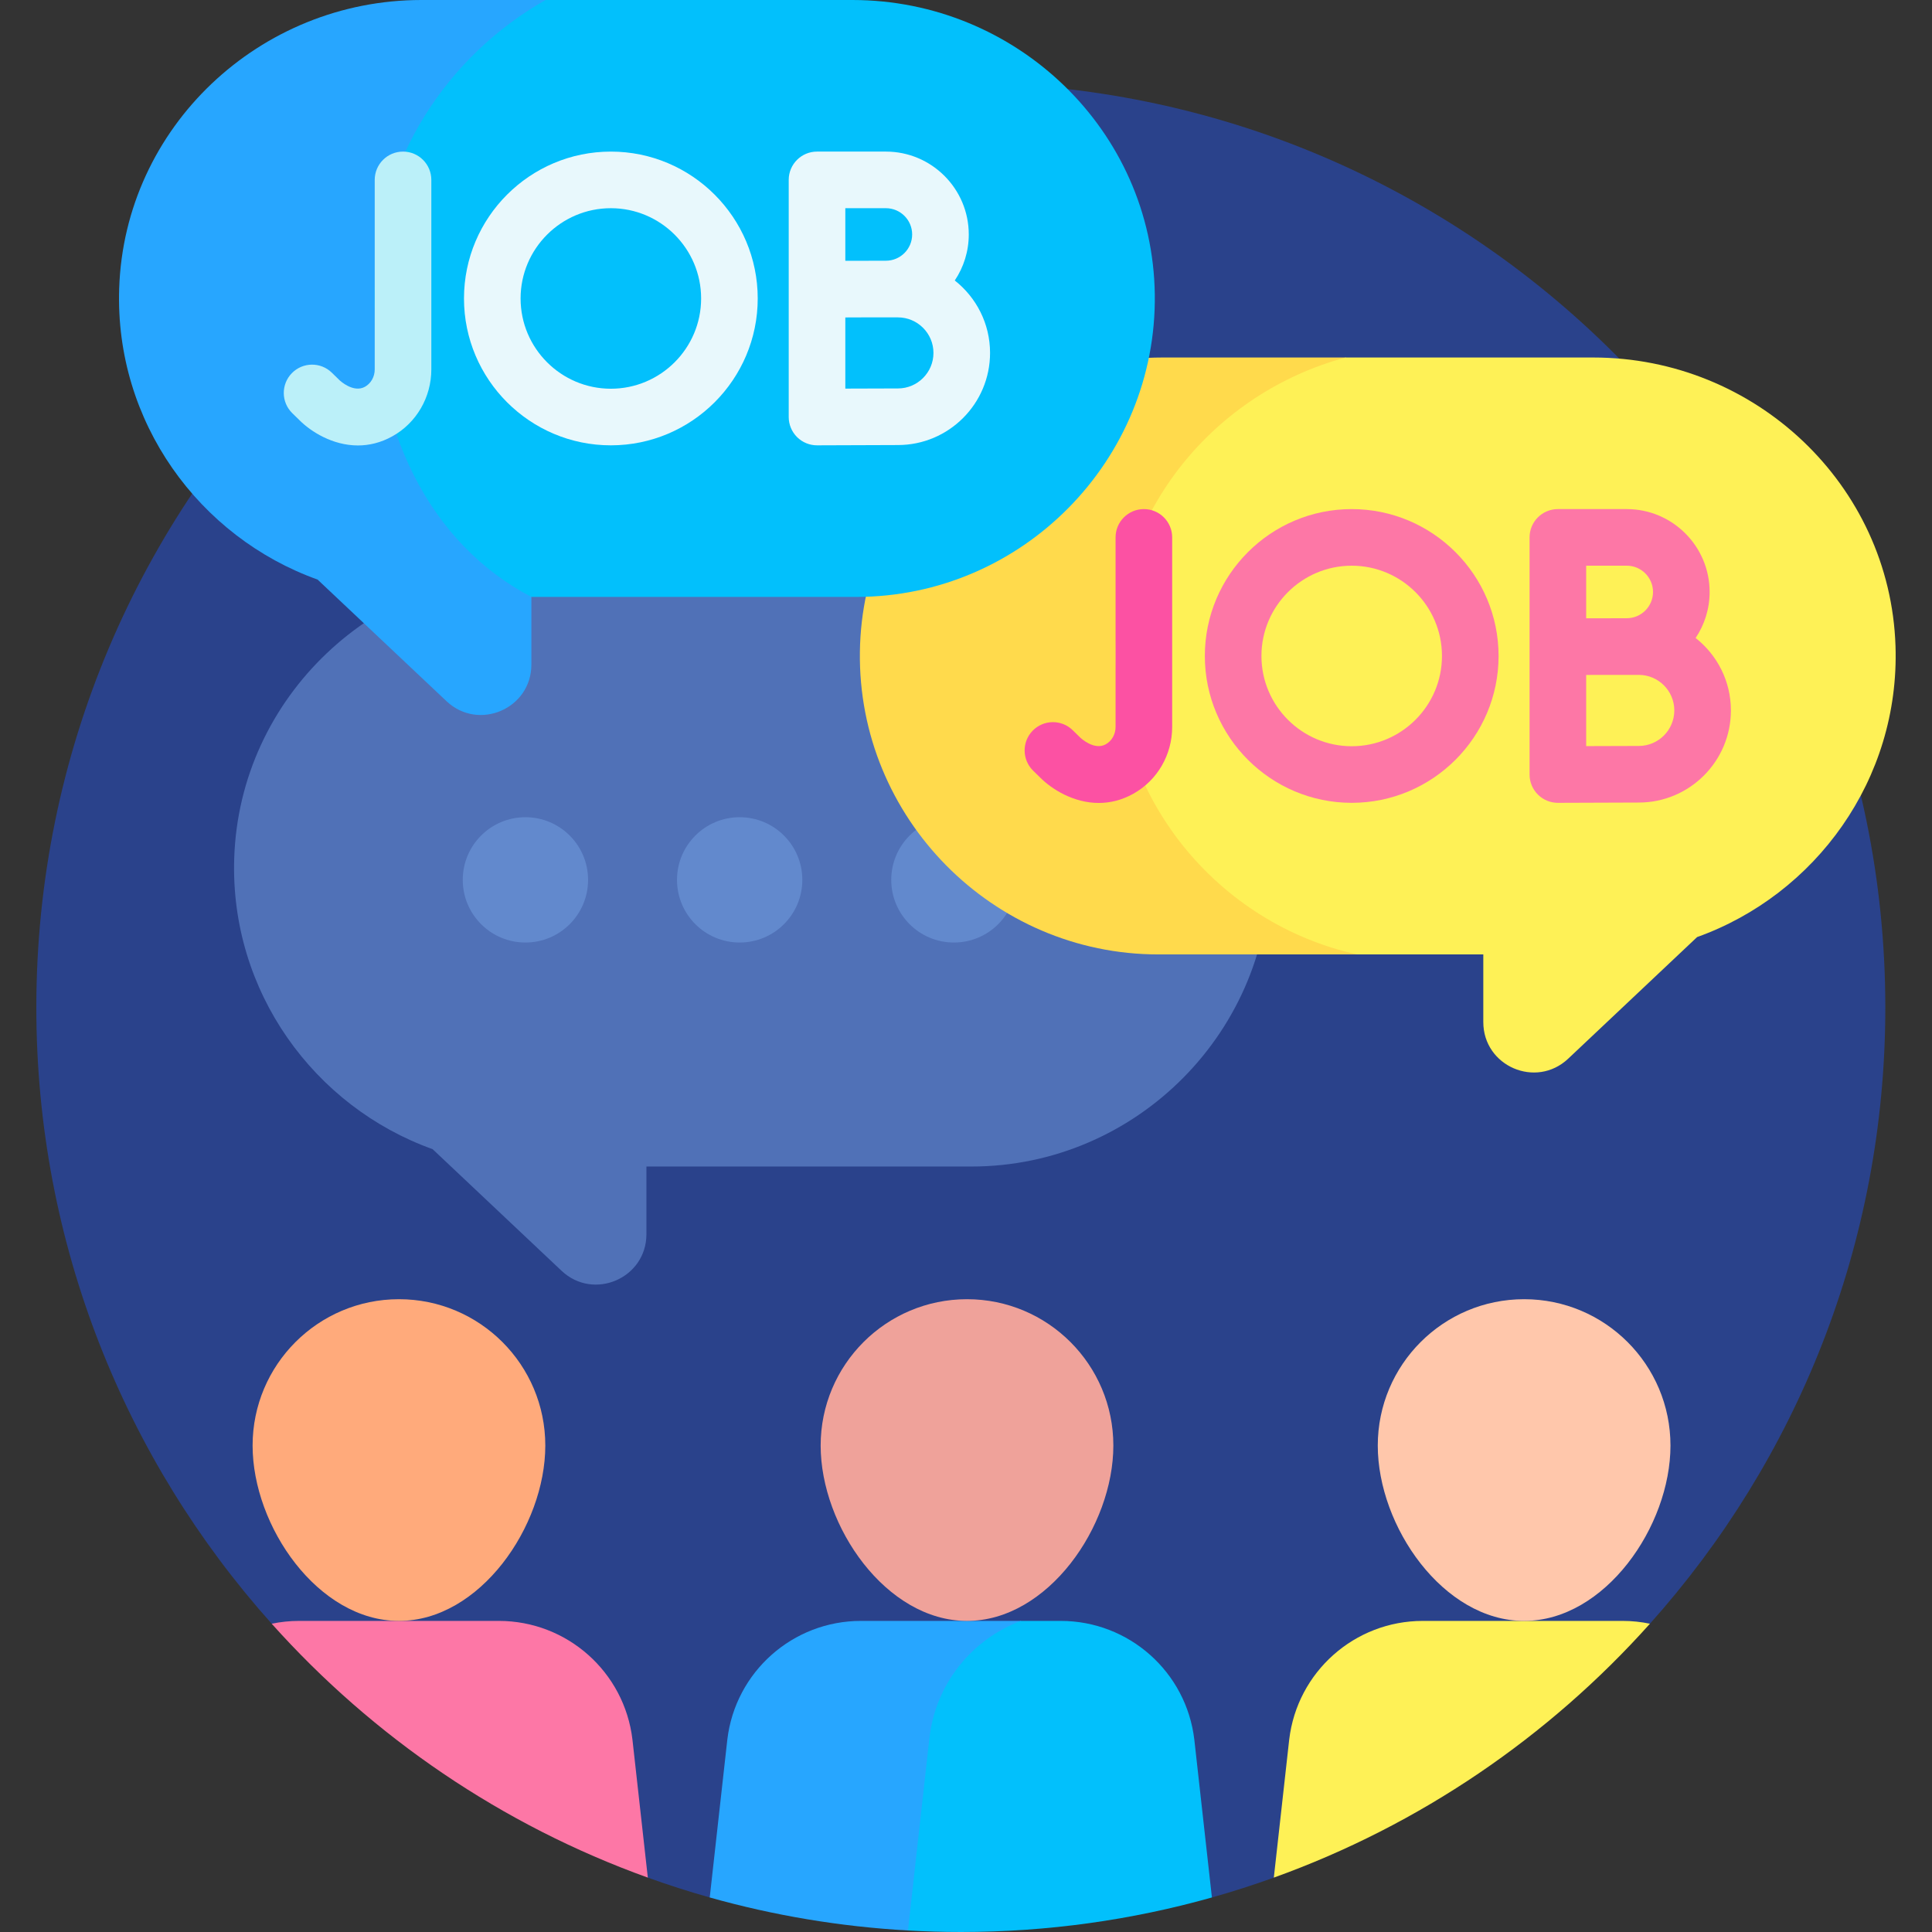 <svg xmlns="http://www.w3.org/2000/svg" id="Layer_1" viewBox="0 0 512 512"><rect x="0" y="0" width="512" height="512" fill="#333333" stroke="none"/><g><path d="m140.334 457.194 31.345 40.394c5.385 1.938 10.855 3.698 16.408 5.261l82.471-28.765 50.611 28.765c5.553-1.564 11.022-3.324 16.408-5.261l51.129-52.115 48.544-15.17c38.785-43.343 62.38-100.566 62.38-163.306 0-135.311-109.691-245.002-245.002-245.002s-245.002 109.692-245.002 245.003c0 62.74 23.594 119.963 62.38 163.306z" fill="#2a428b"></path><path d="m62.071 227.413c1.41-42.814 37.262-76.463 80.1-76.463h114.224c43.438 0 79.543 34.589 80.126 78.023.59 43.988-35.229 80.168-79.088 80.168h-86.123v17.926c0 11.698-13.984 17.731-22.494 9.704l-34.169-32.23c-31.363-11.232-53.74-41.779-52.576-77.128z" fill="#5071b7"></path><g fill="#6289cd"><circle cx="139.241" cy="233.175" r="16.605"></circle><circle cx="196.018" cy="233.175" r="16.605"></circle><circle cx="252.794" cy="233.175" r="16.605"></circle></g><path d="m228.147 429.557c-18.069 0-33.279 13.519-35.399 31.463l-4.661 41.829c16.846 4.743 34.428 7.727 52.535 8.749l29.937-37.514v-44.528h-42.412z" fill="#27a6ff"></path><path d="m377.05 429.557c-18.069 0-33.279 13.519-35.398 31.463l-4.075 36.568c38.663-13.91 72.811-37.265 99.674-67.285-2.342-.484-4.762-.747-7.238-.747h-52.963z" fill="#fef156"></path><path d="m167.605 461.02c-2.119-17.944-17.33-31.463-35.398-31.463h-52.963c-2.476 0-4.896.262-7.238.747 26.862 30.019 61.011 53.374 99.674 67.284z" fill="#fd77a6"></path><path d="m254.628 512c23.064 0 45.382-3.193 66.541-9.151l-4.661-41.829c-2.119-17.944-17.33-31.463-35.398-31.463h-10.551c-12.889 4.826-22.539 16.515-24.238 30.897l-5.699 51.145c4.636.261 9.305.401 14.006.401z" fill="#02c0fc"></path><g><path d="m144.51 383.086c0 21.42-17.364 46.471-38.784 46.471s-38.784-25.051-38.784-46.471 17.365-38.784 38.784-38.784c21.419-.001 38.784 17.363 38.784 38.784z" fill="#ffaa7b"></path></g><g><path d="m295.05 383.086c0 21.42-17.364 46.471-38.784 46.471s-38.784-25.051-38.784-46.471 17.365-38.784 38.784-38.784c21.42-.001 38.784 17.363 38.784 38.784z" fill="#efa29a"></path></g><g><path d="m442.692 383.086c0 21.42-17.364 46.471-38.784 46.471s-38.784-25.051-38.784-46.471 17.365-38.784 38.784-38.784c21.42-.001 38.784 17.363 38.784 38.784z" fill="#ffc7ab"></path></g><path d="m356.624 94.742h-48.618c-43.438 0-79.543 34.589-80.126 78.023-.591 43.988 35.229 80.167 79.088 80.167h52.68l39.358-74.08z" fill="#ffda4c"></path><path d="m422.23 94.742h-65.606c-34.538 9.275-60.478 40.214-60.979 77.516-.528 39.305 27.167 72.537 64.002 80.675h33.444v17.926c0 11.698 13.984 17.731 22.494 9.704l34.169-32.23c31.363-11.232 53.74-41.78 52.576-77.128-1.409-42.815-37.262-76.463-80.1-76.463z" fill="#fef156"></path><g><path d="m303.138 134.915c-4.143 0-7.5 3.357-7.5 7.5v50.228c0 1.95-.997 3.716-2.604 4.607-3.057 1.695-6.628-1.663-6.714-1.743-.067-.071-.007-.008-.078-.077l-1.963-1.918c-2.965-2.898-7.712-2.84-10.605.123-2.895 2.962-2.84 7.711.123 10.606l1.929 1.885c2.997 2.995 8.75 6.665 15.463 6.665 2.91 0 6.002-.69 9.126-2.425 6.368-3.534 10.324-10.325 10.324-17.723v-50.228c-.001-4.142-3.358-7.5-7.501-7.5z" fill="#fc51a3"></path><g fill="#fd77a6"><path d="m449.357 169.074c2.341-3.492 3.71-7.688 3.71-12.199 0-12.108-9.852-21.96-21.961-21.96h-18.254c-4.143 0-7.5 3.357-7.5 7.5v28.938.047 33.859c0 1.995.795 3.907 2.209 5.316 1.405 1.399 3.309 2.184 5.291 2.184h.033c.002 0 16.784-.075 21.409-.075 13.463 0 24.415-10.952 24.415-24.415.001-7.782-3.663-14.72-9.352-19.195zm-18.251-19.159c3.838 0 6.961 3.122 6.961 6.96s-3.123 6.961-6.961 6.961c-1.321 0-3.79.007-6.494.017h-4.26v-13.938zm3.188 47.769c-2.561 0-8.833.022-13.942.043v-18.858c1.39-.006 2.84-.011 4.231-.016h9.711c5.191 0 9.415 4.224 9.415 9.416.001 5.191-4.223 9.415-9.415 9.415z"></path><path d="m358.216 134.915c-21.462 0-38.922 17.46-38.922 38.922s17.46 38.922 38.922 38.922 38.922-17.46 38.922-38.922-17.46-38.922-38.922-38.922zm0 62.844c-13.19 0-23.922-10.731-23.922-23.922s10.731-23.922 23.922-23.922c13.19 0 23.922 10.731 23.922 23.922s-10.731 23.922-23.922 23.922z"></path></g></g><path d="m144.567 0h-32.884c-42.838 0-78.69 33.648-80.1 76.463-1.164 35.349 21.213 65.896 52.576 77.128l34.169 32.23c8.51 8.027 22.494 1.994 22.494-9.704v-17.927l26.882-82.763z" fill="#27a6ff"></path><path d="m306.033 78.023c-.583-43.434-36.688-78.023-80.126-78.023h-81.339c-26.094 14.855-44.163 42.246-45.214 74.169-1.31 39.783 14.951 70.188 41.468 84.021h86.124c43.859.001 79.678-36.179 79.087-80.167z" fill="#02c0fc"></path><g><path d="m106.805 40.174c-4.143 0-7.5 3.357-7.5 7.5v50.228c0 1.95-.997 3.716-2.604 4.607-3.057 1.695-6.628-1.663-6.714-1.743-.067-.071-.007-.008-.078-.077l-1.963-1.918c-2.965-2.897-7.712-2.84-10.605.123-2.895 2.962-2.84 7.711.123 10.605l1.929 1.885c2.997 2.995 8.75 6.665 15.463 6.665 2.91 0 6.002-.69 9.126-2.425 6.368-3.534 10.324-10.325 10.324-17.723v-50.227c-.002-4.143-3.359-7.5-7.501-7.5z" fill="#bbf0f9"></path><g fill="#e8f8fc"><path d="m253.023 74.332c2.341-3.492 3.71-7.688 3.71-12.199 0-12.108-9.852-21.96-21.961-21.96h-18.254c-4.143 0-7.5 3.357-7.5 7.5v28.938.047 33.859c0 1.995.795 3.907 2.209 5.315 1.405 1.399 3.309 2.185 5.291 2.185h.033c.002 0 16.784-.075 21.409-.075 13.463 0 24.415-10.952 24.415-24.415.001-7.782-3.663-14.72-9.352-19.195zm-18.251-19.158c3.838 0 6.961 3.122 6.961 6.96s-3.123 6.961-6.961 6.961c-1.321 0-3.79.007-6.494.017h-4.259v-13.938zm3.189 47.768c-2.561 0-8.833.022-13.942.043v-18.858c1.39-.006 2.84-.011 4.231-.016h9.711c5.191 0 9.415 4.224 9.415 9.416 0 5.191-4.224 9.415-9.415 9.415z"></path><path d="m161.883 40.174c-21.462 0-38.922 17.46-38.922 38.922s17.46 38.922 38.922 38.922 38.922-17.46 38.922-38.922c0-21.463-17.461-38.922-38.922-38.922zm0 62.843c-13.19 0-23.922-10.731-23.922-23.922 0-13.19 10.732-23.922 23.922-23.922s23.922 10.731 23.922 23.922-10.732 23.922-23.922 23.922z"></path></g></g></g><g></g><g></g><g></g><g></g><g></g><g></g><g></g><g></g><g></g><g></g><g></g><g></g><g></g><g></g><g></g></svg>
